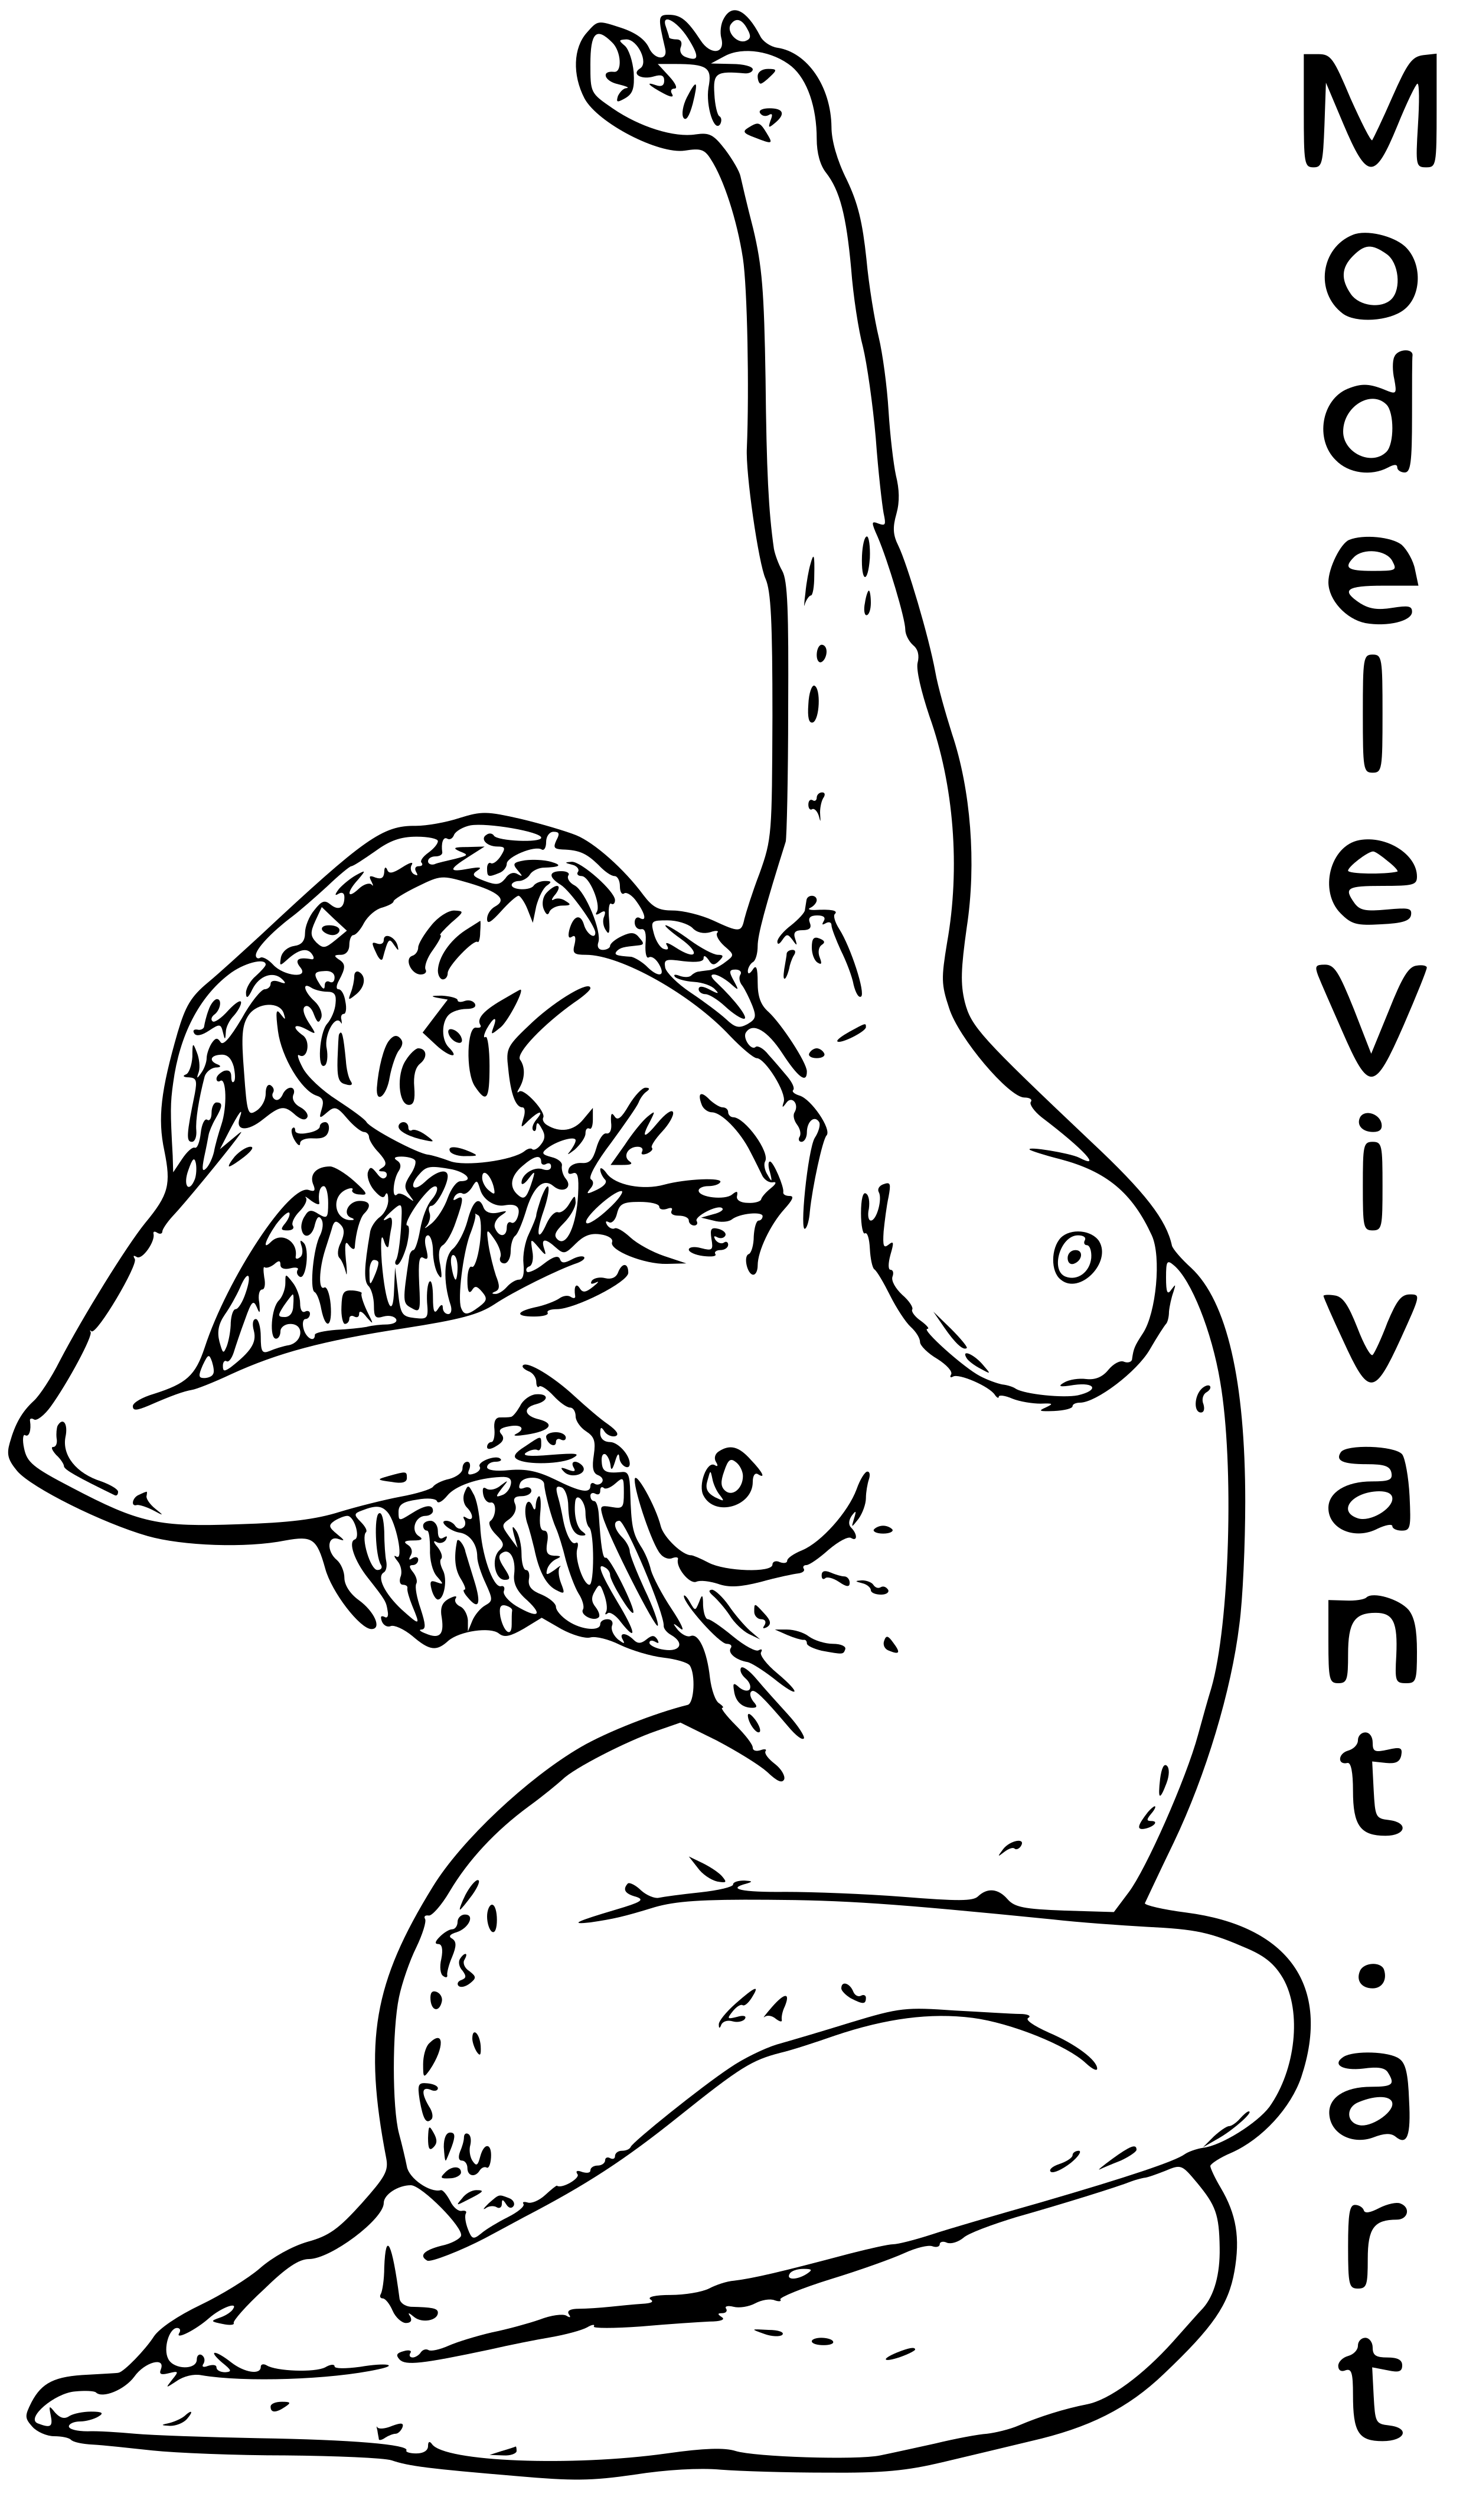 <?xml version="1.0" standalone="no"?>
<!DOCTYPE svg PUBLIC "-//W3C//DTD SVG 20010904//EN"
 "http://www.w3.org/TR/2001/REC-SVG-20010904/DTD/svg10.dtd">
<svg version="1.0" xmlns="http://www.w3.org/2000/svg"
 width="300pt" height="508pt" viewBox="0 0 300 508"
 preserveAspectRatio="xMidYMid meet">
<g transform="translate(0,508) scale(0.1,-0.1)"
fill="#000000" stroke="none">
<path d="M1471 5042 c-6 -10 -8 -28 -5 -39 9 -33 -22 -36 -42 -5 -27 41 -40
52 -65 52 -22 0 -22 -5 -7 -69 6 -25 -22 -23 -33 2 -8 17 -27 31 -58 41 -46
15 -46 15 -68 -10 -28 -31 -30 -86 -5 -134 27 -50 151 -114 204 -106 32 5 40
3 53 -18 26 -40 53 -123 65 -201 9 -59 13 -267 8 -385 -3 -50 24 -236 38 -266
11 -25 14 -87 14 -279 -1 -240 -1 -249 -26 -319 -15 -39 -28 -81 -31 -93 -6
-28 -10 -28 -64 -3 -24 11 -61 20 -81 20 -29 0 -41 6 -60 31 -39 53 -100 107
-137 122 -20 8 -70 23 -112 33 -70 16 -80 16 -125 2 -27 -9 -67 -16 -89 -16
-67 1 -104 -25 -315 -222 -36 -33 -84 -77 -107 -96 -35 -29 -46 -48 -62 -102
-34 -118 -41 -174 -27 -240 14 -69 9 -89 -39 -147 -38 -47 -126 -189 -174
-281 -17 -34 -41 -70 -52 -80 -24 -22 -38 -46 -49 -85 -7 -24 -4 -35 15 -58
29 -34 174 -106 265 -132 70 -20 201 -25 280 -9 55 10 64 4 81 -57 13 -48 71
-123 94 -123 22 0 6 36 -26 59 -18 13 -29 31 -29 45 0 13 -7 29 -15 36 -22 18
-20 51 3 43 14 -5 13 -3 -3 10 -17 14 -18 18 -5 27 8 5 20 10 26 10 14 0 27
-44 15 -48 -14 -5 0 -44 26 -77 37 -47 38 -49 41 -69 2 -10 -1 -15 -7 -11 -7
3 -8 0 -5 -9 3 -8 11 -13 18 -10 7 3 27 -6 44 -20 35 -30 49 -32 73 -10 23 20
86 29 103 15 11 -9 23 -6 51 10 l36 22 40 -23 c22 -12 49 -20 59 -17 11 3 38
-4 60 -15 23 -11 62 -23 88 -26 26 -3 50 -10 54 -16 12 -18 9 -76 -4 -80 -65
-16 -165 -55 -218 -86 -108 -63 -243 -190 -300 -283 -121 -196 -141 -313 -95
-552 5 -26 -2 -38 -50 -92 -47 -52 -66 -66 -110 -78 -31 -9 -71 -31 -97 -54
-23 -20 -78 -54 -120 -74 -48 -23 -84 -48 -95 -64 -18 -28 -61 -72 -72 -74 -3
-1 -31 -2 -62 -4 -68 -3 -94 -16 -115 -56 -14 -28 -14 -32 2 -50 9 -10 29 -19
44 -19 15 0 30 -3 34 -7 4 -5 24 -9 44 -10 21 -1 75 -7 122 -12 47 -5 169 -10
271 -10 102 -1 199 -5 215 -10 35 -12 76 -17 254 -32 114 -10 151 -10 240 3
64 10 132 14 175 10 39 -3 135 -6 215 -6 116 -1 163 4 235 21 50 12 131 31
180 43 118 27 197 66 271 137 100 95 131 140 143 208 12 68 4 116 -28 170 -12
20 -21 40 -21 44 0 4 19 17 43 27 63 28 121 92 142 154 61 184 -25 307 -234
334 -47 6 -85 15 -84 19 2 4 28 60 59 124 65 136 117 309 133 442 7 51 12 164
12 250 0 245 -37 407 -110 475 -20 18 -37 38 -39 45 -11 52 -54 108 -164 211
-226 214 -244 234 -257 284 -9 37 -8 67 4 152 20 130 8 280 -30 393 -13 41
-29 97 -34 126 -13 71 -57 219 -75 256 -11 22 -12 37 -4 65 7 25 6 50 -1 78
-5 23 -12 82 -15 131 -3 50 -12 117 -20 150 -8 33 -20 104 -25 159 -8 75 -17
113 -40 161 -20 40 -31 80 -31 107 -1 82 -49 152 -110 161 -14 2 -30 13 -35
24 -28 54 -57 67 -74 35z m-73 -39 c24 -38 23 -49 -4 -39 -9 3 -14 12 -10 21
3 9 0 15 -9 15 -8 0 -15 2 -15 4 0 2 -3 11 -6 20 -12 31 21 15 44 -21z m121
18 c8 -14 7 -20 -3 -24 -17 -7 -40 18 -31 33 10 15 23 12 34 -9z m-275 -27
c19 -18 21 -62 4 -60 -27 3 -20 -19 8 -25 16 -4 24 -7 18 -8 -7 0 -14 -8 -18
-16 -4 -13 -2 -14 14 -5 16 9 20 20 18 53 -2 23 -10 47 -18 54 -13 11 -13 12
3 13 23 0 46 -48 28 -59 -19 -12 4 -24 29 -16 14 4 20 2 20 -9 0 -10 -6 -13
-17 -9 -23 8 -14 -1 16 -17 15 -8 21 -8 17 -1 -4 6 -2 11 5 11 7 0 2 11 -11
25 l-23 25 34 0 c67 0 77 -7 69 -48 -6 -37 12 -93 24 -74 3 6 3 13 -2 16 -4 2
-9 23 -10 45 -3 43 4 47 61 42 9 -1 17 3 17 8 0 6 -19 11 -42 11 l-43 1 28 15
c37 20 98 10 136 -21 32 -27 51 -83 51 -147 0 -29 7 -54 19 -69 28 -36 41 -86
51 -195 4 -54 15 -126 24 -159 8 -33 20 -116 26 -185 5 -69 13 -137 16 -153 5
-23 4 -26 -10 -21 -15 6 -16 4 -2 -27 21 -49 56 -166 56 -188 0 -10 7 -24 16
-32 10 -8 13 -21 9 -36 -3 -14 7 -57 24 -108 50 -140 63 -309 36 -460 -12 -73
-12 -85 4 -133 19 -61 122 -182 153 -182 11 0 17 -4 13 -9 -3 -5 7 -19 22 -31
87 -66 124 -107 76 -82 -18 9 -108 24 -100 16 2 -2 29 -11 61 -19 95 -25 147
-68 187 -155 20 -43 9 -158 -18 -199 -17 -26 -19 -31 -22 -52 0 -6 -8 -9 -16
-6 -8 4 -22 -4 -32 -16 -12 -15 -27 -21 -45 -19 -15 2 -35 -1 -45 -7 -14 -8
-10 -10 20 -5 44 6 51 -11 8 -21 -30 -6 -107 2 -126 13 -5 4 -18 8 -28 9 -10
2 -30 9 -45 17 -33 17 -121 96 -107 96 5 0 -1 7 -13 16 -12 8 -20 19 -18 23 3
4 -6 18 -20 30 -14 13 -23 29 -20 37 3 8 1 14 -4 14 -5 0 -5 13 0 31 7 24 7
29 -4 20 -10 -8 -12 -3 -10 27 2 20 6 52 10 70 5 27 4 31 -10 26 -9 -3 -13
-10 -10 -16 8 -13 -4 -58 -16 -58 -5 0 -7 11 -4 24 2 14 0 28 -6 31 -6 4 -10
-12 -10 -40 0 -25 4 -44 8 -41 5 3 9 -11 10 -31 1 -20 5 -39 9 -42 5 -3 19
-27 32 -53 13 -26 32 -55 42 -64 11 -10 19 -23 19 -31 0 -7 16 -23 35 -34 19
-12 32 -26 28 -32 -3 -5 -1 -7 4 -4 12 7 74 -20 85 -37 4 -6 8 -8 8 -4 0 4 12
3 28 -4 15 -6 41 -10 57 -10 26 1 27 0 10 -8 -16 -7 -12 -8 17 -7 21 1 38 5
38 10 0 4 7 7 15 7 33 0 116 63 142 108 15 26 30 49 33 52 3 3 6 14 6 25 1 11
5 29 9 40 5 16 5 17 -4 5 -8 -12 -11 -7 -11 24 0 34 2 37 16 25 35 -29 77
-134 94 -236 29 -168 19 -495 -18 -623 -6 -19 -18 -62 -27 -95 -24 -89 -106
-274 -141 -320 l-30 -40 -100 3 c-83 3 -102 7 -116 23 -19 22 -41 24 -60 6
-10 -10 -41 -10 -153 -1 -77 6 -184 10 -238 10 -90 -1 -122 6 -79 17 13 4 11
5 -5 6 -13 0 -23 -3 -23 -8 0 -5 -30 -12 -67 -16 -38 -4 -75 -9 -84 -11 -8 -2
-25 5 -36 15 -11 11 -24 17 -27 14 -11 -12 -6 -21 17 -27 18 -6 10 -11 -41
-26 -81 -24 -96 -31 -52 -26 47 7 66 11 131 31 42 12 94 16 229 15 157 -1 250
-7 580 -40 52 -6 138 -12 190 -15 103 -5 129 -11 205 -44 37 -16 56 -32 73
-61 38 -67 26 -185 -28 -261 -25 -33 -98 -79 -135 -83 -13 -2 -30 -8 -37 -13
-19 -14 -114 -46 -293 -98 -88 -25 -188 -54 -221 -65 -34 -11 -69 -20 -79 -20
-9 0 -49 -9 -88 -19 -143 -38 -195 -50 -235 -55 -15 -1 -38 -9 -51 -16 -14 -7
-49 -13 -78 -13 -31 0 -48 -4 -41 -9 8 -5 2 -8 -17 -9 -16 -1 -46 -4 -65 -6
-19 -2 -48 -4 -63 -4 -18 0 -25 -4 -21 -11 5 -7 3 -8 -5 -3 -7 4 -31 1 -54 -8
-23 -8 -67 -20 -97 -26 -30 -7 -70 -19 -88 -27 -18 -8 -36 -12 -41 -9 -5 3
-12 1 -16 -5 -3 -5 -11 -10 -16 -10 -6 0 -8 4 -5 9 4 5 -3 7 -13 4 -15 -4 -17
-8 -9 -17 12 -13 46 -9 183 20 39 9 94 20 124 25 29 5 63 14 74 20 10 6 17 7
14 2 -3 -4 41 -4 96 0 56 5 119 9 139 10 23 0 33 4 25 9 -9 6 -9 8 1 8 7 0 11
4 8 9 -4 5 3 7 15 4 11 -3 31 0 44 7 13 7 31 10 40 6 9 -3 14 -2 11 2 -2 4 44
23 102 41 59 18 126 42 150 53 24 11 49 17 57 14 8 -3 15 -1 15 4 0 5 7 7 15
3 9 -3 23 2 33 10 9 9 58 27 107 42 92 26 208 62 235 73 8 3 20 6 25 7 6 0 25
7 43 14 33 14 34 13 65 -24 38 -46 45 -64 46 -132 1 -54 -11 -97 -34 -123 -8
-8 -35 -39 -61 -68 -61 -68 -129 -118 -174 -127 -46 -9 -97 -25 -139 -43 -18
-8 -48 -15 -65 -17 -17 -1 -65 -10 -106 -20 -41 -9 -91 -20 -111 -24 -47 -10
-256 -3 -294 9 -22 7 -63 6 -140 -5 -193 -27 -452 -17 -477 19 -5 7 -8 5 -8
-4 0 -9 -9 -15 -24 -15 -13 0 -22 3 -20 6 7 12 -111 22 -301 25 -104 2 -217 6
-250 9 -33 3 -77 6 -97 5 -21 0 -38 4 -38 10 0 5 10 10 23 10 12 0 29 5 37 10
12 7 8 10 -15 10 -16 0 -36 -4 -44 -9 -10 -7 -19 -4 -29 7 -12 15 -13 15 -9
-5 5 -24 0 -27 -26 -17 -26 10 34 62 76 65 20 2 39 1 42 -2 13 -13 58 5 78 32
21 30 64 41 54 15 -4 -10 0 -12 16 -8 20 5 21 4 7 -13 -14 -18 -14 -18 9 -3
14 10 35 15 50 12 87 -15 265 -9 360 12 43 9 16 14 -37 5 -30 -4 -52 -4 -52 1
0 5 -9 4 -19 -2 -21 -11 -100 -8 -119 4 -7 4 -12 2 -12 -3 0 -17 -33 -12 -60
9 -33 26 -49 26 -19 0 20 -16 21 -19 7 -20 -10 0 -18 4 -18 10 0 5 -7 6 -17 3
-10 -4 -14 -2 -9 5 3 6 2 13 -4 17 -5 3 -10 -1 -10 -9 0 -22 -47 -21 -58 1
-11 21 2 63 18 63 6 0 8 -5 4 -11 -8 -14 34 7 61 31 24 21 59 34 49 19 -3 -6
-15 -14 -27 -18 -20 -7 -19 -8 6 -13 14 -3 24 -2 22 2 -2 4 25 35 61 68 46 45
72 62 92 62 44 0 152 81 152 114 0 17 29 36 55 36 22 0 108 -87 102 -103 -2
-6 -20 -16 -40 -20 -35 -9 -46 -20 -29 -30 6 -5 71 21 117 45 11 6 47 25 80
43 127 66 204 116 315 205 125 100 148 114 206 129 22 5 71 21 111 35 104 35
194 47 280 36 77 -10 192 -56 230 -92 13 -12 23 -17 23 -11 0 17 -44 50 -98
73 -31 14 -49 26 -42 30 7 4 -1 8 -17 8 -15 0 -75 4 -133 7 -99 7 -111 6 -210
-24 -58 -18 -126 -38 -151 -45 -26 -8 -69 -29 -95 -47 -59 -39 -198 -151 -202
-161 -2 -5 -10 -8 -18 -8 -8 0 -14 -5 -14 -11 0 -5 -4 -7 -10 -4 -5 3 -10 1
-10 -4 0 -6 -7 -11 -15 -11 -8 0 -15 -4 -15 -10 0 -5 -7 -6 -17 -3 -10 4 -14
2 -9 -5 5 -8 -32 -30 -42 -23 -1 1 -12 -8 -24 -19 -12 -11 -28 -18 -36 -15 -7
2 -11 1 -8 -3 3 -5 -12 -17 -32 -27 -20 -10 -45 -25 -54 -33 -16 -13 -19 -12
-27 9 -5 13 -7 27 -4 32 2 4 -1 6 -8 5 -7 -2 -18 7 -24 20 -7 13 -15 23 -19
22 -22 -6 -65 24 -69 48 -3 15 -10 45 -16 67 -14 53 -14 210 0 277 6 29 22 75
35 101 13 27 21 53 18 58 -3 5 0 8 7 7 6 -2 26 20 43 49 38 64 93 123 161 173
29 21 59 46 69 55 22 22 129 77 190 98 l49 17 73 -36 c40 -21 86 -49 103 -64
21 -20 31 -24 35 -15 2 7 -6 21 -19 31 -13 10 -22 21 -19 26 3 4 -2 5 -10 2
-9 -3 -16 -1 -16 5 0 7 -16 27 -35 46 -19 19 -31 35 -27 35 4 0 1 4 -6 9 -8 4
-16 28 -19 52 -6 55 -23 91 -39 85 -7 -3 -18 3 -26 12 -12 15 -11 16 5 3 10
-8 2 10 -18 40 -20 30 -38 65 -42 79 -3 14 -12 36 -21 49 -16 26 -19 41 -21
109 -1 35 -4 43 -18 41 -32 -3 -39 1 -40 21 -1 11 2 18 8 15 5 -4 9 -14 10
-23 1 -11 4 -8 9 8 5 17 8 19 9 8 1 -16 21 -27 21 -12 0 18 -24 44 -40 44 -12
0 -20 7 -20 18 0 13 2 14 9 3 5 -7 15 -11 22 -9 8 3 3 11 -15 24 -15 10 -45
36 -68 57 -43 40 -96 72 -105 63 -3 -3 2 -8 11 -12 9 -3 16 -13 16 -22 0 -8 3
-13 6 -9 3 3 16 -5 29 -19 12 -13 27 -24 34 -24 6 0 11 -8 11 -18 0 -9 10 -23
21 -30 17 -11 20 -20 16 -48 -4 -25 -2 -37 8 -41 8 -3 12 -9 9 -14 -3 -5 -10
-7 -15 -4 -5 4 -9 1 -9 -4 0 -16 -20 -13 -72 13 -35 17 -59 22 -93 19 -28 -3
-45 0 -45 6 0 6 8 11 17 11 9 0 14 3 10 6 -8 9 -48 -6 -42 -16 3 -4 -2 -11
-11 -14 -12 -4 -15 -2 -10 9 3 8 1 15 -4 15 -6 0 -10 -6 -10 -14 0 -8 -12 -17
-27 -21 -15 -3 -30 -11 -33 -16 -4 -5 -33 -14 -66 -20 -32 -6 -88 -20 -124
-31 -48 -15 -102 -22 -205 -25 -164 -6 -201 2 -340 75 -79 41 -90 51 -96 79
-4 18 -2 30 2 27 8 -5 13 10 10 29 -1 5 3 6 8 3 5 -4 21 8 34 26 34 47 87 145
81 152 -2 3 -1 4 2 1 11 -7 95 135 88 147 -4 7 -3 8 4 4 11 -7 38 32 34 47 -1
5 2 6 8 2 5 -3 10 -2 10 3 0 4 9 18 21 31 23 24 105 124 129 156 15 20 15 20
-9 0 l-24 -20 18 35 c20 39 31 54 22 28 -9 -26 16 -28 48 -2 35 28 43 29 66 8
11 -9 19 -11 23 -5 4 5 -2 15 -13 21 -12 6 -18 16 -15 25 4 8 1 15 -5 15 -7 0
-14 -7 -17 -15 -4 -8 -10 -12 -15 -9 -5 3 -7 9 -4 14 3 5 1 11 -5 15 -6 3 -10
-4 -10 -17 0 -13 -8 -28 -19 -35 -17 -11 -19 -6 -25 79 -6 74 -4 95 9 115 18
27 65 29 72 3 4 -13 3 -13 -7 0 -9 12 -10 4 -5 -35 7 -53 48 -121 78 -131 13
-4 16 -11 11 -27 -6 -20 -5 -21 11 -7 15 13 20 12 41 -13 13 -15 28 -27 34
-27 5 0 10 -5 10 -10 0 -6 9 -21 20 -32 15 -17 17 -24 8 -30 -10 -6 -10 -8 0
-8 7 0 10 -5 7 -11 -5 -6 -11 -4 -19 7 -11 14 -14 14 -18 3 -3 -8 2 -25 12
-37 13 -15 20 -18 23 -10 3 7 6 3 6 -9 1 -12 -7 -28 -16 -35 -10 -7 -20 -22
-21 -33 -12 -70 -13 -98 -3 -108 6 -6 11 -24 11 -40 0 -23 3 -27 19 -22 11 3
22 1 26 -5 3 -6 -4 -10 -17 -11 -13 0 -32 -2 -43 -5 -11 -2 -39 -5 -62 -6 -24
-2 -43 -6 -43 -10 0 -17 -18 -7 -23 12 -3 11 -1 20 4 20 5 0 9 5 9 11 0 5 -5
7 -10 4 -6 -3 -10 4 -10 17 0 13 -7 32 -15 42 -15 19 -15 19 -15 -1 0 -12 -6
-28 -13 -35 -16 -15 -20 -78 -6 -78 5 0 9 7 9 15 0 8 9 15 20 15 29 0 26 -36
-2 -43 -13 -2 -31 -8 -40 -12 -15 -6 -18 -2 -18 29 0 20 -5 36 -10 36 -6 0 -8
-10 -4 -24 6 -24 -6 -42 -47 -74 -13 -9 -16 -9 -16 3 0 8 4 12 8 9 4 -2 10 6
14 18 4 13 14 43 23 67 13 37 17 41 24 25 6 -15 7 -13 5 9 -3 15 0 27 6 27 5
0 7 11 4 25 -2 14 -2 23 1 20 3 -2 11 0 19 6 10 9 13 8 13 -1 0 -7 8 -10 20
-7 11 3 18 1 15 -3 -3 -5 -1 -11 4 -14 13 -8 21 57 8 69 -7 7 -8 5 -4 -7 3
-10 2 -20 -4 -23 -5 -4 -9 -3 -8 2 5 31 -29 51 -50 30 -19 -19 -12 3 10 35 12
16 24 27 27 24 2 -3 -1 -12 -8 -21 -10 -12 -10 -15 4 -15 10 0 15 4 11 10 -3
5 3 18 14 29 11 11 16 23 13 27 -4 5 1 2 11 -6 10 -7 17 -9 16 -4 -3 18 1 34
9 34 5 0 9 -15 9 -34 0 -31 -2 -33 -19 -23 -15 10 -21 9 -28 -3 -6 -8 -9 -21
-7 -28 4 -21 22 -15 27 10 4 15 8 19 13 11 5 -7 3 -21 -2 -32 -14 -25 -22
-109 -12 -116 5 -2 11 -18 14 -35 9 -44 23 -37 19 10 -2 22 -8 37 -13 34 -12
-7 -11 36 2 77 6 19 13 40 15 48 4 11 8 11 16 3 8 -8 9 -18 1 -36 -7 -13 -8
-27 -3 -32 5 -5 10 -18 13 -29 2 -11 3 0 0 25 -3 33 -1 41 6 30 6 -8 11 -10
12 -5 2 31 11 61 19 69 16 16 12 26 -9 26 -22 0 -36 -26 -18 -34 7 -2 8 -5 2
-5 -36 -2 -44 50 -9 63 8 3 13 2 10 -2 -2 -4 5 -9 16 -9 17 -2 15 3 -13 28
-18 16 -40 29 -48 29 -27 0 -42 -15 -35 -35 6 -14 4 -17 -8 -13 -38 15 -166
-179 -212 -320 -19 -57 -37 -73 -103 -94 -24 -7 -43 -18 -43 -25 0 -10 8 -9
32 1 48 21 71 29 88 32 8 1 44 15 80 32 94 43 186 68 350 93 116 18 153 28
185 49 39 26 130 71 169 84 10 4 16 9 13 12 -3 3 -14 1 -25 -5 -15 -8 -21 -8
-24 1 -3 8 -14 5 -33 -10 -15 -12 -31 -19 -34 -16 -3 4 -1 9 5 11 6 2 9 16 6
31 -4 26 -4 27 13 7 14 -17 16 -17 11 -2 -7 21 2 22 24 2 16 -14 19 -13 40 8
16 16 30 22 50 19 16 -2 27 -9 24 -16 -6 -16 65 -45 111 -44 l40 1 -45 15
c-24 8 -55 25 -69 38 -14 13 -28 21 -32 18 -4 -2 -11 1 -15 7 -4 7 -3 9 3 6 6
-4 14 4 17 17 5 20 12 24 46 24 22 0 40 -4 40 -10 0 -5 7 -7 16 -4 8 3 12 2 9
-4 -3 -6 3 -10 14 -10 12 0 21 -4 21 -10 0 -5 5 -10 11 -10 5 0 8 4 5 9 -6 9
44 35 52 26 4 -3 -5 -9 -18 -12 l-25 -7 25 -6 c14 -4 30 -3 37 2 16 13 63 17
63 7 0 -5 -4 -9 -8 -9 -5 0 -9 -15 -10 -32 0 -18 -5 -34 -10 -36 -12 -4 -3
-42 9 -42 5 0 9 8 9 19 0 29 26 83 54 114 17 19 21 27 11 27 -8 0 -14 3 -13 8
2 10 -20 62 -27 62 -4 0 -4 -10 0 -22 5 -20 4 -21 -5 -5 -6 9 -8 22 -5 27 11
18 -41 90 -65 90 -5 0 -10 5 -10 10 0 6 -5 10 -11 10 -6 0 -17 7 -26 15 -18
19 -26 15 -17 -9 3 -9 13 -16 21 -16 19 0 57 -38 78 -80 10 -19 21 -42 25 -50
5 -8 14 -14 22 -12 7 1 5 -4 -5 -12 -10 -8 -19 -18 -20 -23 -1 -4 -13 -8 -27
-7 -15 0 -24 6 -22 14 2 10 0 11 -10 3 -14 -12 -68 -6 -68 8 0 5 9 9 19 9 11
0 22 3 25 8 6 10 -70 7 -114 -5 -43 -12 -100 -1 -117 23 -7 10 -13 13 -13 8 0
-6 4 -14 9 -20 6 -5 1 -13 -15 -21 -21 -10 -24 -10 -14 2 7 8 7 15 1 19 -6 4
12 36 41 74 27 37 53 74 56 82 3 8 10 18 16 22 7 5 7 8 -2 8 -7 0 -22 -16 -34
-36 -15 -26 -23 -32 -29 -22 -6 9 -8 5 -7 -12 2 -15 -2 -24 -9 -23 -7 2 -16
-12 -21 -30 -7 -24 -14 -31 -29 -30 -12 1 -24 -4 -27 -12 -3 -9 0 -12 8 -9 10
4 13 -6 11 -43 -3 -61 -23 -107 -41 -92 -9 8 -7 15 12 34 13 13 24 32 24 42
-1 16 -2 15 -13 -3 -7 -12 -17 -19 -23 -17 -6 2 -16 -8 -23 -23 -18 -41 -23
-22 -6 26 16 47 12 70 -5 26 -5 -15 -10 -31 -10 -35 0 -4 -7 -21 -15 -38 -8
-16 -13 -44 -11 -61 2 -21 -1 -32 -9 -32 -7 0 -18 -7 -25 -15 -7 -8 -18 -15
-24 -14 -7 0 -7 2 1 5 9 4 9 12 1 32 -5 15 -12 43 -15 62 -5 35 -4 35 12 12 9
-13 15 -29 12 -36 -3 -7 1 -13 8 -13 7 0 13 11 13 25 0 13 4 27 9 31 5 3 14
25 21 47 15 52 36 72 57 54 19 -16 40 -3 25 15 -6 7 -9 19 -8 26 2 7 -8 15
-21 18 -19 5 -21 8 -10 17 20 16 59 27 59 17 0 -5 -6 -15 -12 -23 -7 -8 -3 -6
10 4 12 11 22 25 22 33 0 8 3 12 8 10 4 -3 7 6 7 18 l0 24 -20 -24 c-19 -23
-47 -27 -73 -11 -7 4 -10 11 -8 15 7 11 -40 62 -49 53 -5 -4 -4 0 1 8 11 19
12 42 1 57 -9 13 48 72 110 116 18 12 33 25 33 29 0 17 -67 -22 -117 -68 -53
-50 -55 -53 -50 -95 5 -52 15 -79 29 -79 5 0 6 -10 2 -22 -6 -21 -6 -21 10 -5
22 21 33 22 16 2 -7 -9 -10 -18 -6 -22 3 -3 6 0 6 8 1 10 4 9 11 -4 8 -13 7
-22 -2 -33 -6 -8 -14 -12 -17 -9 -3 3 -10 1 -16 -4 -24 -19 -122 -32 -152 -20
-16 6 -36 12 -44 13 -21 2 -117 53 -125 66 -3 6 -31 26 -60 45 -30 19 -61 48
-70 66 -9 17 -12 28 -7 25 17 -10 24 28 8 40 -24 17 -19 26 6 13 22 -12 22
-12 5 14 -10 16 -13 28 -7 32 6 4 14 -4 18 -16 7 -18 10 -19 15 -7 3 9 -3 24
-14 34 -21 19 -26 40 -6 27 6 -4 21 -8 32 -8 15 0 19 -6 17 -24 -1 -14 -9 -32
-17 -41 -16 -18 -21 -95 -5 -85 5 3 7 19 4 35 -6 27 18 71 29 52 2 -4 2 -1 1
6 -2 6 0 12 5 12 4 0 6 11 3 25 -2 14 -8 25 -14 25 -5 0 -5 7 1 18 14 26 14
34 -1 43 -10 7 -9 9 5 9 10 0 17 8 17 20 0 11 4 20 8 20 5 0 15 11 22 25 8 14
24 28 37 31 13 4 23 9 23 13 0 3 22 17 49 30 47 23 49 23 104 7 61 -18 79 -34
53 -48 -9 -5 -16 -16 -16 -25 0 -12 8 -7 28 15 16 18 32 32 36 32 3 0 12 -12
18 -27 l11 -28 7 34 c5 18 14 37 22 42 10 7 9 9 -4 9 -9 0 -19 -4 -23 -9 -6
-11 -45 -10 -45 1 0 4 7 8 15 8 7 0 18 6 22 13 4 7 16 13 26 14 36 1 41 5 17
12 -14 4 -37 5 -53 3 -24 -4 -26 -7 -15 -20 11 -13 11 -14 0 -8 -8 5 -18 2
-25 -9 -11 -13 -18 -14 -42 -5 -24 9 -27 13 -15 21 11 7 6 8 -17 4 -42 -8 -42
-2 -1 24 l33 21 -35 -1 c-28 0 -31 -2 -15 -9 18 -7 17 -8 -10 -15 -16 -4 -36
-8 -42 -11 -7 -2 -13 1 -13 6 0 6 7 10 15 10 8 0 14 3 14 8 -3 19 2 33 10 28
5 -3 11 0 14 8 3 7 18 16 33 19 34 6 144 -13 144 -25 0 -11 -89 -7 -96 4 -3 5
-10 6 -15 2 -14 -8 0 -24 22 -24 16 0 17 -3 7 -19 -7 -11 -16 -17 -20 -15 -4
3 -8 -2 -8 -10 0 -18 2 -19 24 -10 9 3 16 12 16 19 0 14 57 38 71 29 5 -3 9 4
9 15 0 12 7 21 15 21 12 0 13 -4 6 -17 -7 -15 -5 -18 12 -19 35 -1 49 -8 73
-31 12 -13 26 -23 33 -23 6 0 11 -9 11 -21 0 -11 4 -18 9 -14 5 3 17 -5 25
-17 18 -25 21 -42 6 -33 -5 3 -10 -1 -10 -9 0 -9 6 -15 13 -14 8 2 11 -8 9
-30 -1 -19 2 -31 7 -27 6 3 15 -4 21 -15 14 -25 -3 -27 -27 -2 -10 9 -24 17
-30 18 -31 2 -36 4 -29 12 8 7 13 8 42 11 13 1 14 4 4 15 -9 12 -17 13 -36 4
-13 -6 -24 -15 -24 -20 0 -4 -7 -8 -15 -8 -8 0 -12 6 -9 15 8 21 -26 104 -48
116 -10 5 -16 14 -13 20 4 5 -3 9 -14 9 -26 0 -27 -12 -1 -28 18 -11 70 -83
70 -97 0 -15 -18 -2 -23 16 -7 24 -22 19 -30 -11 -3 -13 -1 -18 6 -13 6 4 8
-2 5 -15 -5 -19 -2 -22 23 -22 70 0 214 -80 293 -165 24 -25 48 -45 54 -45 17
0 61 -70 55 -89 -4 -12 -3 -13 5 -2 11 16 27 -2 17 -19 -4 -6 -1 -17 5 -25 6
-8 9 -19 5 -25 -3 -5 -1 -10 4 -10 6 0 11 9 11 19 0 23 16 36 25 21 3 -5 -1
-20 -9 -32 -14 -23 -32 -198 -19 -184 4 3 8 19 9 34 5 50 26 147 34 155 11 12
-31 74 -55 81 -10 3 -16 8 -13 11 4 4 -2 16 -12 28 -10 12 -27 32 -38 44 -10
13 -22 19 -26 16 -9 -9 -27 18 -20 29 14 22 44 4 74 -42 32 -49 50 -63 50 -37
0 18 -52 97 -78 121 -16 14 -22 31 -22 60 0 30 -3 37 -10 26 -6 -9 -10 -10
-10 -3 0 6 5 15 10 18 6 3 10 18 10 33 0 22 15 79 57 212 2 8 5 130 5 270 1
199 -1 260 -12 280 -8 14 -15 34 -17 45 -11 77 -15 157 -17 345 -3 181 -7 229
-25 305 -13 50 -24 98 -26 107 -2 10 -16 34 -31 54 -24 31 -32 35 -60 31 -43
-7 -114 15 -169 53 -45 31 -45 31 -45 90 0 64 12 76 44 44z m-354 -1623 c0 -6
-9 -16 -20 -24 -11 -8 -17 -17 -13 -20 3 -4 1 -7 -6 -7 -7 0 -9 -5 -5 -12 4
-7 3 -8 -5 -4 -6 4 -8 13 -4 19 4 7 -5 4 -19 -5 -20 -13 -28 -14 -31 -5 -3 7
-6 5 -6 -5 -1 -12 -6 -15 -18 -11 -12 5 -14 3 -8 -8 4 -8 4 -11 0 -6 -5 4 -17
0 -27 -10 -23 -21 -24 -6 0 20 16 19 16 20 -4 9 -11 -6 -27 -19 -35 -28 -9
-12 -9 -15 -1 -10 7 4 12 2 12 -7 0 -22 -12 -28 -28 -15 -12 10 -18 8 -33 -11
-11 -13 -19 -34 -19 -46 0 -17 -7 -25 -22 -27 -13 -2 -24 -11 -27 -23 -3 -19
-3 -19 16 -2 22 19 39 22 48 7 4 -6 3 -10 -2 -9 -27 5 -35 -1 -23 -16 20 -24
-33 -19 -55 5 -10 11 -22 17 -26 14 -5 -3 -9 0 -9 5 0 13 32 47 73 78 16 12
48 40 72 62 24 23 46 41 49 41 4 0 25 14 48 30 30 22 52 30 85 30 23 0 43 -4
43 -9z m-208 -201 c-21 -17 -25 -18 -39 -5 -12 13 -13 20 -2 44 l13 28 25 -24
26 -24 -23 -19z m725 25 c9 -10 23 -13 37 -9 11 4 18 3 14 -1 -4 -4 2 -16 14
-27 21 -18 21 -19 2 -33 -10 -8 -25 -15 -31 -16 -7 -1 -17 -2 -22 -3 -5 0 -12
-4 -16 -8 -4 -4 -14 -4 -23 -1 -10 4 -14 3 -10 -2 4 -4 21 -9 38 -10 18 -1 37
-8 43 -15 10 -10 7 -10 -10 -1 -15 8 -23 8 -23 1 0 -5 6 -10 14 -10 7 0 25
-11 40 -25 15 -14 32 -25 38 -25 11 0 -18 38 -55 73 -12 11 -14 17 -6 17 7 0
21 -8 32 -17 19 -17 20 -17 8 5 -10 18 -9 22 4 22 9 0 13 -5 10 -10 -4 -6 -2
-16 4 -23 5 -7 14 -25 20 -40 9 -23 7 -28 -10 -38 -17 -9 -25 -7 -43 10 -13
12 -45 36 -72 54 -27 18 -50 41 -52 51 -3 17 1 18 37 13 28 -3 41 -1 41 6 0 7
4 5 10 -3 7 -12 12 -12 22 -2 9 9 9 12 -3 12 -9 0 -35 14 -57 30 -23 17 -45
30 -49 30 -4 0 9 -12 30 -27 42 -30 33 -46 -10 -18 -14 9 -22 12 -18 5 5 -8 3
-11 -6 -8 -7 2 -16 16 -20 31 -7 26 -5 27 28 27 19 0 41 -7 50 -15z m-867 -75
c0 -3 -9 -13 -20 -23 -11 -9 -20 -25 -20 -34 0 -13 4 -12 13 7 14 28 43 38 61
20 8 -8 7 -10 -6 -5 -11 4 -18 2 -18 -4 0 -6 -6 -11 -12 -11 -7 0 -29 -27 -47
-60 -24 -40 -38 -56 -43 -47 -6 9 -10 9 -18 -3 -5 -8 -10 -22 -10 -30 0 -8 -5
-22 -11 -30 -9 -13 -10 -12 -5 2 3 10 1 28 -4 40 -8 21 -9 20 -9 -9 -1 -17 -7
-34 -13 -36 -8 -3 -5 -6 6 -6 15 -1 17 -6 12 -33 -17 -83 -18 -98 -6 -98 6 0
10 10 9 23 -2 20 5 64 17 110 3 9 13 17 22 18 11 0 12 3 5 6 -19 7 -16 19 6
20 13 1 21 -7 26 -24 3 -14 4 -28 0 -31 -3 -3 -5 2 -5 11 0 10 -5 14 -15 11
-8 -4 -15 -10 -15 -16 0 -5 4 -7 8 -4 12 7 14 -53 2 -89 -6 -18 -13 -43 -15
-55 -3 -13 -10 -28 -16 -34 -8 -8 -9 -2 -4 23 4 18 8 39 9 45 1 6 7 21 14 33
15 26 15 33 2 33 -5 0 -10 -9 -10 -21 0 -11 -4 -18 -9 -14 -5 3 -11 -9 -13
-27 -2 -18 -7 -32 -12 -30 -5 2 -16 -8 -26 -23 l-18 -27 -1 34 c-5 89 -5 106
1 148 13 97 53 174 113 220 29 23 75 35 75 20z m140 -26 c0 -8 -4 -12 -10 -9
-5 3 -10 0 -10 -7 0 -9 -3 -9 -10 2 -14 22 -12 26 10 27 12 1 20 -4 20 -13z
m-284 -410 c-12 -30 -25 -13 -13 19 8 23 12 27 15 14 2 -10 1 -25 -2 -33z
m447 39 c4 -3 0 -17 -9 -30 -13 -20 -13 -27 -2 -41 11 -15 11 -15 -3 -5 -9 7
-19 10 -22 6 -11 -10 -8 30 3 47 6 9 5 17 -3 22 -8 5 -5 8 9 8 11 0 24 -3 27
-7z m257 -4 c0 -5 5 -7 10 -4 6 3 10 1 10 -5 0 -7 -7 -9 -16 -6 -18 7 -44 -10
-44 -27 0 -6 7 -2 15 9 13 17 14 16 4 -14 -9 -26 -14 -30 -25 -21 -20 16 -17
39 8 60 24 21 38 24 38 8z m-181 -15 c31 -7 44 -24 17 -24 -8 0 -19 -15 -26
-34 -6 -18 -21 -42 -33 -52 -12 -10 -17 -12 -10 -5 6 7 9 20 6 27 -3 8 -1 14
4 14 10 0 33 43 33 60 0 17 -23 11 -47 -12 -24 -22 -33 -8 -10 17 14 16 22 17
66 9z m84 -34 c4 -17 3 -19 -9 -9 -8 6 -14 18 -14 26 0 20 16 8 23 -17z m-126
-28 c-9 -10 -19 -37 -23 -60 -4 -23 -10 -42 -14 -42 -3 0 -7 -6 -8 -12 -14
-94 -14 -96 5 -106 17 -10 18 -6 15 50 -2 44 0 58 9 52 9 -5 10 0 5 20 -4 15
-2 26 4 26 5 0 10 -15 10 -32 0 -18 5 -40 11 -48 7 -11 8 -6 4 19 -5 22 -3 36
5 41 7 4 19 25 26 46 17 48 17 57 2 48 -7 -4 -8 -3 -4 5 4 6 11 9 16 6 5 -3
13 3 19 12 10 17 11 16 17 -4 6 -21 30 -36 50 -32 23 4 32 -3 27 -21 -3 -11
-9 -17 -14 -14 -5 3 -9 -2 -9 -10 0 -20 -16 -21 -24 -1 -3 8 3 19 12 25 15 10
14 11 -6 6 -15 -3 -25 1 -29 10 -9 25 -22 15 -33 -27 -6 -22 -19 -47 -29 -56
-19 -15 -21 -67 -5 -115 3 -10 1 -18 -5 -18 -6 0 -11 6 -11 13 0 8 -4 7 -10
-3 -7 -11 -10 -5 -10 24 0 22 -3 36 -7 32 -4 -4 -6 -23 -5 -42 3 -33 1 -35
-25 -32 -26 3 -29 7 -34 53 l-6 50 -2 -45 c-2 -66 -18 -30 -25 55 -3 44 -1 61
4 45 4 -14 9 -18 10 -10 1 8 3 25 6 38 2 14 0 21 -6 17 -17 -10 -11 -1 9 17
19 16 19 15 16 -38 -2 -29 -6 -58 -10 -64 -3 -5 -2 -10 2 -10 5 0 14 18 20 40
5 22 6 40 1 40 -9 0 17 45 42 70 20 21 26 4 7 -18z m360 -18 c-21 -20 -42 -33
-45 -29 -9 8 54 65 71 65 6 0 -5 -17 -26 -36z m-262 -73 c-4 -28 -11 -48 -16
-45 -5 3 -9 -10 -9 -28 0 -21 3 -28 9 -20 6 10 10 10 21 -3 11 -13 10 -18 -6
-30 -24 -18 -31 -18 -37 -2 -7 20 4 109 18 148 8 20 13 39 11 42 -2 2 1 1 7
-3 5 -5 6 -30 2 -59z m-45 -46 c0 -14 -2 -25 -4 -25 -2 0 -6 11 -8 25 -3 14
-1 25 3 25 5 0 9 -11 9 -25z m-161 8 c0 -5 -4 -17 -9 -28 -8 -18 -9 -17 -9 8
-1 15 4 27 9 27 6 0 10 -3 9 -7z m-270 -61 c-6 -18 -15 -32 -20 -32 -5 0 -9
-12 -10 -27 0 -16 -4 -37 -8 -48 -7 -17 -8 -16 -15 9 -5 20 -2 36 11 55 10 14
24 39 31 55 16 38 25 28 11 -12z m97 -25 c0 -14 -7 -23 -17 -23 -15 0 -15 3
-2 23 9 13 17 23 18 23 2 0 2 -10 1 -23z m-163 -139 c-2 -5 -11 -8 -18 -8 -12
0 -12 5 -3 26 11 23 13 24 19 7 3 -10 5 -21 2 -25z m605 -225 c-2 -9 -10 -19
-18 -21 -13 -5 -13 -3 0 14 14 17 14 18 -2 6 -9 -8 -22 -11 -29 -7 -7 5 -9 1
-7 -11 2 -11 9 -18 15 -17 13 3 12 -29 -1 -38 -4 -4 1 -16 12 -27 17 -17 18
-22 6 -33 -16 -17 -8 -59 12 -59 12 0 12 4 -1 24 -12 18 -13 26 -4 31 15 10
28 -12 24 -44 -2 -18 5 -34 27 -53 33 -31 21 -37 -23 -11 -16 10 -27 23 -25
30 3 7 0 12 -6 10 -16 -3 -40 67 -42 123 -2 25 -7 54 -14 65 -10 19 -11 19
-18 2 -4 -10 -2 -23 5 -30 14 -14 14 -30 -1 -21 -6 4 -8 3 -4 -4 3 -6 2 -13
-3 -16 -5 -4 -12 -2 -16 4 -3 5 -11 10 -18 10 -17 0 7 -21 27 -24 21 -3 36
-24 36 -49 0 -11 8 -35 17 -54 15 -33 15 -36 -1 -45 -9 -5 -21 -19 -26 -31
l-9 -22 0 23 c-1 12 -8 25 -16 28 -8 4 -12 11 -9 16 4 6 -1 6 -13 0 -15 -8
-19 -19 -15 -40 5 -34 -5 -43 -33 -31 -11 4 -15 8 -8 8 9 1 8 11 -2 42 -8 23
-12 45 -9 51 3 5 0 15 -6 23 -9 11 -9 15 -1 15 6 0 11 5 11 11 0 5 -5 7 -12 3
-7 -5 -8 -3 -3 6 4 7 2 16 -6 21 -10 6 -7 9 11 9 18 0 21 3 11 9 -17 11 -7 41
14 41 8 0 15 5 15 10 0 15 -17 12 -45 -6 -24 -15 -25 -15 -25 4 0 15 9 21 38
25 21 4 38 2 40 -3 2 -6 11 -1 21 11 16 20 62 36 109 38 17 1 23 -4 20 -16z
m68 2 c1 -18 15 -70 24 -90 5 -11 14 -40 20 -65 7 -25 18 -55 26 -68 8 -12 12
-27 9 -32 -7 -11 22 -26 32 -16 3 3 0 12 -6 20 -9 11 -10 20 -2 33 9 16 11 16
19 -7 5 -14 7 -29 4 -35 -3 -5 -2 -7 3 -3 4 4 17 -4 27 -18 34 -43 30 -20 -7
41 -35 59 -43 81 -25 70 6 -3 10 -10 10 -15 0 -13 42 -82 47 -77 6 6 -49 117
-56 112 -6 -3 -10 26 -14 88 -1 15 -5 27 -9 27 -5 0 -8 5 -8 11 0 5 5 7 10 4
6 -3 10 -1 10 6 0 7 3 9 7 6 3 -4 14 0 24 9 16 14 17 13 17 -19 0 -31 -2 -33
-25 -29 -23 4 -24 2 -18 -19 11 -40 109 -233 112 -222 2 5 -10 39 -27 74 -16
35 -30 70 -30 77 0 7 -7 20 -15 28 -17 17 -20 34 -6 34 12 0 92 -189 90 -214
0 -5 6 -13 15 -18 28 -16 19 -35 -14 -30 -16 2 -30 9 -30 14 0 5 5 6 12 2 7
-4 8 -3 4 5 -6 9 -11 9 -22 0 -11 -9 -18 -9 -26 -1 -16 16 -31 15 -22 0 5 -9
2 -8 -10 1 -9 8 -15 20 -12 28 3 7 -1 13 -9 13 -8 0 -15 -4 -15 -10 0 -15 -38
-12 -65 6 -14 9 -25 22 -25 29 0 7 -13 18 -29 25 -21 8 -28 17 -26 31 2 10 0
19 -6 19 -5 0 -9 15 -9 33 0 17 -5 39 -11 47 -8 12 -9 9 -4 -10 l7 -25 -17 23
c-16 22 -16 24 1 36 10 8 15 20 11 30 -5 11 -1 16 13 16 11 0 20 5 20 11 0 6
-7 9 -14 6 -10 -4 -13 -1 -9 9 6 16 47 15 49 -1z m49 -46 c1 -39 11 -59 28
-59 9 0 9 2 1 8 -11 7 -18 32 -15 60 2 22 21 2 21 -22 0 -12 3 -26 8 -30 10
-11 10 -116 0 -116 -12 0 -30 52 -25 72 3 10 2 16 -3 13 -8 -5 -20 17 -26 50
-2 11 -6 31 -10 44 -5 18 -4 23 7 19 7 -2 14 -19 14 -39z m-367 -12 c17 -20
33 -98 18 -90 -6 4 -6 1 2 -9 7 -8 10 -23 6 -32 -3 -9 -1 -16 5 -16 6 0 10 -3
9 -7 -1 -5 4 -21 10 -36 17 -41 16 -41 -22 -7 -34 32 -51 66 -36 75 5 3 7 13
5 23 -2 9 -4 36 -4 60 -1 25 -5 41 -11 37 -10 -6 -7 -86 4 -104 4 -6 1 -11 -7
-11 -14 0 -34 66 -23 77 3 3 -2 12 -11 21 -14 14 -14 17 3 23 28 11 40 10 52
-4z m253 -199 c-1 -5 -1 -17 -1 -29 0 -27 -16 -16 -23 16 -3 19 0 25 10 23 8
-2 14 -6 14 -10z m599 -1348 c-20 -13 -43 -13 -35 0 3 6 16 10 28 10 18 0 19
-2 7 -10z"/>
<path d="M1540 4925 c0 -8 3 -15 6 -15 3 0 12 7 20 15 14 13 13 15 -5 15 -12
0 -21 -6 -21 -15z"/>
<path d="M1396 4882 c-8 -16 -11 -34 -7 -41 5 -8 12 2 19 28 12 48 8 52 -12
13z"/>
<path d="M1545 4850 c4 -6 11 -7 17 -4 8 5 9 1 4 -11 -5 -15 -4 -16 9 -5 22
18 18 30 -11 30 -14 0 -23 -4 -19 -10z"/>
<path d="M1520 4820 c-11 -7 -9 -11 13 -19 38 -15 39 -14 25 9 -14 23 -17 23
-38 10z"/>
<path d="M1752 3951 c-2 -55 12 -59 16 -5 1 24 -2 44 -6 44 -5 0 -9 -18 -10
-39z"/>
<path d="M1647 3933 c-3 -10 -8 -36 -10 -58 -3 -22 -3 -32 -1 -22 3 9 9 17 12
17 4 0 7 18 7 40 1 44 -1 49 -8 23z"/>
<path d="M1758 3855 c-3 -14 -1 -25 3 -25 5 0 9 11 9 25 0 14 -2 25 -4 25 -2
0 -6 -11 -8 -25z"/>
<path d="M1660 3749 c0 -11 5 -17 10 -14 6 3 10 13 10 21 0 8 -4 14 -10 14 -5
0 -10 -9 -10 -21z"/>
<path d="M1643 3649 c-2 -27 1 -39 9 -37 14 5 17 70 3 75 -5 1 -11 -15 -12
-38z"/>
<path d="M1660 3459 c0 -5 -4 -8 -8 -5 -5 3 -9 -1 -9 -9 0 -8 4 -12 8 -9 4 2
10 -4 13 -13 4 -15 4 -14 3 2 -1 11 2 26 6 33 5 7 4 12 -2 12 -6 0 -11 -5 -11
-11z"/>
<path d="M1163 3323 c9 -2 15 -9 12 -14 -4 -5 0 -9 7 -9 16 0 40 -58 31 -73
-4 -6 -1 -7 7 -2 9 6 12 4 8 -7 -4 -8 -2 -21 4 -29 6 -10 8 -3 6 23 -2 20 0
34 4 32 4 -3 8 0 8 7 0 18 -69 79 -88 78 -15 -1 -15 -2 1 -6z"/>
<path d="M1110 3265 c-7 -8 -9 -22 -5 -32 5 -12 9 -14 12 -5 3 6 14 12 26 12
17 0 19 2 7 9 -8 6 -19 7 -25 3 -5 -3 -4 2 4 11 7 9 9 17 3 17 -5 0 -15 -7
-22 -15z"/>
<path d="M1639 3250 c-1 -5 -2 -14 -3 -19 0 -5 -13 -19 -28 -31 -16 -12 -28
-27 -28 -33 0 -7 4 -6 10 3 9 13 11 13 21 0 9 -13 10 -12 5 3 -4 12 0 17 15
17 15 0 19 5 15 15 -4 10 1 15 15 15 13 0 18 -4 13 -12 -4 -7 -3 -8 4 -4 7 4
12 2 12 -4 0 -6 9 -29 19 -51 11 -22 23 -53 26 -70 4 -16 10 -27 15 -24 10 6
-21 101 -44 137 -9 14 -13 28 -9 31 7 7 -7 10 -42 8 -11 0 -14 2 -7 5 6 3 12
10 12 15 0 12 -20 12 -21 -1z"/>
<path d="M876 3199 c-14 -17 -26 -37 -26 -44 0 -7 -5 -15 -12 -17 -17 -6 -2
-38 17 -38 9 0 13 5 10 10 -3 6 3 24 15 40 12 17 19 30 15 30 -3 0 7 11 22 25
27 23 27 24 6 25 -12 0 -33 -13 -47 -31z"/>
<path d="M946 3190 c-32 -21 -55 -55 -56 -82 0 -10 5 -18 10 -18 6 0 10 6 10
13 0 14 54 70 61 63 2 -2 5 7 5 20 1 13 1 24 0 23 0 0 -14 -9 -30 -19z"/>
<path d="M780 3170 c0 -7 -6 -10 -14 -7 -11 4 -11 1 -2 -18 6 -14 12 -19 14
-12 11 41 13 42 23 27 9 -13 10 -13 7 -1 -5 18 -28 27 -28 11z"/>
<path d="M1650 3155 c0 -13 5 -27 12 -31 8 -5 9 -2 4 11 -4 10 -2 21 4 25 8 5
6 9 -4 13 -12 5 -16 0 -16 -18z"/>
<path d="M1599 3143 c0 -5 -3 -19 -5 -32 -2 -14 -2 -22 2 -19 3 3 6 12 8 20 1
7 5 19 9 26 5 7 4 12 -2 12 -6 0 -11 -3 -12 -7z"/>
<path d="M720 3096 c0 -8 -3 -23 -7 -33 -6 -16 -5 -16 10 -4 19 15 22 37 7 46
-5 3 -10 0 -10 -9z"/>
<path d="M1020 3048 c-38 -22 -51 -38 -44 -50 3 -5 0 -7 -8 -6 -19 4 -22 -90
-3 -119 24 -36 30 -28 30 41 0 35 -4 62 -8 59 -5 -3 -4 4 2 16 14 25 23 28 14
4 -6 -17 -5 -16 15 0 16 14 50 80 39 76 -1 0 -18 -10 -37 -21z"/>
<path d="M887 3053 l23 -4 -26 -34 -25 -33 28 -26 c26 -24 49 -28 25 -4 -15
15 -15 51 0 66 7 7 23 12 36 12 14 0 21 4 17 11 -4 6 -13 8 -21 5 -8 -3 -14
-2 -14 2 0 4 -15 8 -32 9 -20 0 -24 -1 -11 -4z"/>
<path d="M1727 2984 c-16 -9 -27 -17 -25 -20 6 -6 58 20 58 29 0 9 0 9 -33 -9z"/>
<path d="M912 2979 c2 -7 10 -15 17 -17 8 -3 12 1 9 9 -2 7 -10 15 -17 17 -8
3 -12 -1 -9 -9z"/>
<path d="M689 2978 c-1 -2 -2 -24 -3 -50 -1 -37 2 -48 16 -51 12 -4 16 -1 11
6 -5 7 -9 26 -10 42 -5 51 -8 65 -14 53z"/>
<path d="M791 2966 c-11 -13 -22 -56 -25 -96 -2 -35 20 -17 26 21 4 22 13 48
19 55 8 10 9 18 2 25 -7 7 -14 5 -22 -5z"/>
<path d="M825 2926 c-20 -29 -15 -91 6 -91 10 0 13 10 11 36 -2 23 2 40 12 48
16 13 13 31 -4 31 -5 0 -17 -11 -25 -24z"/>
<path d="M1645 2940 c-3 -5 3 -10 15 -10 12 0 18 5 15 10 -3 6 -10 10 -15 10
-5 0 -12 -4 -15 -10z"/>
<path d="M1337 2799 c-28 -34 -35 -33 -15 4 10 20 10 21 -6 8 -10 -8 -31 -34
-46 -57 l-29 -41 25 0 c16 0 21 2 14 7 -15 10 -4 30 16 30 8 0 12 -4 9 -10 -3
-6 1 -7 10 -4 9 4 13 9 10 12 -3 3 7 18 21 33 14 15 24 33 22 39 -2 7 -16 -3
-31 -21z"/>
<path d="M650 2791 c0 -5 -11 -11 -25 -13 -14 -3 -25 -1 -25 5 0 6 -3 8 -6 4
-3 -3 -1 -14 5 -24 6 -10 11 -13 11 -6 0 7 12 11 27 10 19 -1 28 3 31 16 2 9
-1 17 -7 17 -6 0 -11 -4 -11 -9z"/>
<path d="M810 2791 c0 -10 24 -22 55 -28 19 -4 19 -3 0 11 -11 8 -23 12 -27
10 -5 -3 -8 0 -8 5 0 6 -4 11 -10 11 -5 0 -10 -4 -10 -9z"/>
<path d="M477 2730 c-9 -11 -14 -20 -11 -20 3 0 17 9 31 20 15 12 20 20 12 20
-8 0 -22 -9 -32 -20z"/>
<path d="M915 2740 c3 -5 18 -10 33 -9 24 0 25 1 7 9 -28 12 -47 12 -40 0z"/>
<path d="M1446 2563 c4 -23 2 -25 -21 -19 -14 4 -25 2 -25 -3 0 -5 13 -11 29
-13 17 -2 28 -1 25 4 -3 4 2 8 10 8 9 0 16 5 16 11 0 5 -4 8 -9 4 -5 -3 -13 0
-17 6 -4 7 -3 9 4 5 6 -3 13 -2 16 3 3 5 -3 11 -13 14 -16 4 -18 0 -15 -20z"/>
<path d="M2156 2565 c-20 -21 -21 -69 0 -85 38 -32 104 35 78 78 -15 23 -58
27 -78 7z m49 -5 c-3 -5 -1 -10 4 -10 6 0 10 -12 9 -26 -3 -29 -28 -47 -52
-38 -32 12 -11 84 25 84 11 0 17 -4 14 -10z"/>
<path d="M2170 2524 c0 -9 5 -14 12 -12 18 6 21 28 4 28 -9 0 -16 -7 -16 -16z"/>
<path d="M1256 2494 c-4 -10 -14 -14 -26 -11 -11 3 -23 0 -27 -5 -4 -7 -1 -8
8 -4 8 4 5 0 -5 -8 -16 -13 -22 -13 -28 -3 -7 11 -12 3 -9 -16 1 -5 -3 -6 -9
-2 -6 4 -16 2 -23 -3 -7 -5 -27 -13 -44 -17 -44 -9 -48 -20 -8 -20 18 0 31 3
28 8 -2 4 6 7 19 7 36 0 145 55 145 74 0 21 -13 21 -21 0z"/>
<path d="M694 2425 c-1 -19 3 -35 7 -35 5 0 9 5 9 11 0 5 5 7 10 4 6 -3 10 -1
10 6 0 7 7 4 15 -7 15 -17 15 -16 1 12 -8 17 -13 33 -11 36 2 2 -6 5 -18 6
-19 1 -22 -4 -23 -33z"/>
<path d="M1919 2383 c22 -32 39 -48 46 -42 2 2 -13 20 -32 39 l-36 35 22 -32z"/>
<path d="M1965 2320 c3 -5 16 -15 28 -21 22 -12 22 -12 3 10 -19 21 -43 30
-31 11z"/>
<path d="M2442 2258 c-15 -15 -16 -48 -1 -48 6 0 8 7 5 17 -4 9 -1 20 6 24 7
4 10 10 7 13 -3 3 -11 0 -17 -6z"/>
<path d="M1057 2223 c-7 -12 -15 -22 -19 -22 -5 -1 -14 -1 -22 -1 -9 0 -13 -9
-11 -25 1 -14 -2 -25 -6 -25 -5 0 -9 -5 -9 -10 0 -6 8 -5 19 2 14 8 17 16 10
24 -7 8 -2 13 16 16 26 5 34 -6 13 -16 -7 -4 3 -4 22 -1 47 7 60 22 26 31 -31
7 -34 24 -6 31 26 7 26 22 -1 20 -11 -1 -26 -11 -32 -24z"/>
<path d="M117 2183 c-2 -5 -3 -16 -2 -25 2 -10 -1 -18 -7 -18 -5 0 -2 -7 6
-16 9 -8 16 -19 16 -23 0 -7 27 -22 103 -59 4 -2 7 1 7 7 0 5 -15 14 -34 21
-51 16 -80 53 -73 90 6 27 -5 42 -16 23z"/>
<path d="M1110 2161 c0 -6 5 -13 10 -16 6 -3 10 -1 10 5 0 6 5 8 10 5 6 -3 10
-1 10 4 0 6 -9 11 -20 11 -11 0 -20 -4 -20 -9z"/>
<path d="M1067 2141 c-21 -13 -25 -21 -16 -26 19 -12 92 -10 114 3 16 9 6 10
-45 6 -45 -4 -61 -2 -50 5 8 5 18 7 22 5 4 -3 8 2 8 10 0 20 1 20 -33 -3z"/>
<path d="M1461 2131 c-8 -5 -10 -14 -6 -21 5 -8 4 -11 -2 -7 -16 10 -35 -41
-23 -62 23 -44 100 -22 100 28 0 12 4 19 10 16 17 -11 11 3 -14 29 -24 27 -42
32 -65 17z m49 -50 c0 -25 -21 -43 -36 -30 -9 8 -10 18 -2 40 8 24 13 27 24
18 8 -6 14 -19 14 -28z m-46 -40 c9 -12 8 -12 -11 -3 -16 9 -20 18 -15 34 6
22 6 22 10 3 2 -11 9 -26 16 -34z"/>
<path d="M1166 2098 c5 -8 1 -9 -12 -4 -15 6 -16 4 -7 -5 14 -14 47 -4 38 11
-3 5 -11 10 -16 10 -6 0 -7 -5 -3 -12z"/>
<path d="M790 2081 c-25 -7 -25 -8 6 -12 21 -4 31 -1 31 8 0 14 -1 14 -37 4z"/>
<path d="M1290 2073 c0 -26 36 -132 52 -150 6 -8 17 -12 24 -9 8 3 13 2 12 -2
-5 -16 23 -51 37 -46 8 4 28 1 44 -4 22 -8 45 -7 88 4 32 9 66 16 75 17 9 1
14 5 12 9 -3 4 -1 8 5 8 6 0 26 14 45 31 20 17 40 28 46 24 13 -8 13 8 0 21
-6 6 -5 15 1 24 9 12 10 11 5 -5 -6 -20 -6 -20 9 -1 8 11 15 30 15 42 0 12 3
29 6 38 3 9 2 16 -3 16 -5 0 -15 -16 -22 -36 -17 -46 -72 -108 -111 -124 -17
-7 -30 -16 -30 -21 0 -5 -7 -6 -15 -3 -8 4 -15 1 -15 -5 0 -17 -96 -14 -130 4
-17 9 -32 15 -35 15 -17 -1 -56 36 -62 59 -10 41 -53 117 -53 94z"/>
<path d="M283 2043 c-14 -5 -18 -25 -5 -21 4 1 18 -3 32 -10 24 -13 24 -12 5
3 -11 9 -19 21 -17 26 1 5 1 9 0 8 -2 0 -9 -3 -15 -6z"/>
<path d="M1776 1972 c-2 -4 6 -8 19 -8 13 0 21 4 19 8 -3 4 -11 8 -19 8 -8 0
-16 -4 -19 -8z"/>
<path d="M1670 1879 c0 -7 3 -9 7 -6 3 4 16 1 28 -7 16 -11 22 -11 22 -2 0 7
-5 13 -11 13 -6 0 -19 4 -28 8 -12 5 -18 3 -18 -6z"/>
<path d="M1753 1863 c9 -2 17 -9 17 -14 0 -5 9 -9 21 -9 11 0 17 5 14 10 -4 6
-10 8 -15 5 -5 -3 -11 -1 -15 5 -3 5 -14 9 -23 9 -15 -1 -15 -2 1 -6z"/>
<path d="M1450 1837 c8 -7 23 -24 33 -39 9 -15 27 -32 39 -38 l23 -11 -21 18
c-11 10 -31 33 -43 51 -12 17 -28 32 -34 32 -8 -1 -6 -5 3 -13z"/>
<path d="M1390 1837 c0 -16 72 -97 87 -97 8 0 12 -4 8 -9 -6 -10 11 -24 34
-28 7 -1 31 -16 53 -33 52 -42 59 -33 8 10 -22 18 -37 38 -33 43 3 6 1 7 -5 4
-5 -4 -29 9 -52 28 -23 19 -46 35 -51 35 -5 0 -9 12 -10 28 0 23 -2 24 -8 7
-8 -19 -8 -19 -19 0 -6 11 -12 16 -12 12z"/>
<path d="M1533 1805 c0 -8 7 -15 14 -15 8 0 11 -5 7 -12 -5 -7 -3 -8 5 -4 9 6
8 13 -5 27 -21 23 -21 23 -21 4z"/>
<path d="M1600 1758 c14 -6 28 -10 33 -10 4 1 7 -2 7 -7 0 -5 14 -11 30 -15
44 -8 44 -8 48 3 2 6 -9 11 -25 11 -16 0 -38 7 -49 15 -10 8 -30 14 -44 14
l-25 0 25 -11z"/>
<path d="M1797 1746 c-3 -8 1 -17 10 -20 22 -9 24 -4 8 17 -10 14 -14 15 -18
3z"/>
<path d="M1506 1691 c-3 -5 1 -14 9 -21 8 -7 12 -16 9 -22 -3 -5 -12 -4 -21 3
-12 11 -14 10 -11 -7 3 -22 17 -34 37 -34 10 0 11 3 2 13 -6 8 -8 17 -4 20 6
7 24 -11 75 -71 15 -18 29 -29 32 -24 2 4 -12 26 -32 48 -20 22 -49 54 -64 72
-15 18 -29 28 -32 23z"/>
<path d="M1520 1595 c0 -15 18 -40 24 -34 3 3 -1 14 -9 25 -8 10 -14 15 -15 9z"/>
<path d="M2358 1466 c-5 -43 -1 -46 13 -9 6 16 6 30 1 35 -6 6 -11 -4 -14 -26z"/>
<path d="M2333 1398 c-21 -27 -23 -36 -8 -34 19 3 32 16 15 16 -10 0 -10 3 0
15 7 8 10 15 7 15 -2 0 -9 -6 -14 -12z"/>
<path d="M2039 1323 c-12 -16 -12 -17 2 -6 9 7 18 10 21 7 3 -3 9 -1 13 5 11
18 -22 12 -36 -6z"/>
<path d="M1418 1285 c9 -13 27 -25 40 -28 18 -3 20 -2 11 9 -6 8 -24 20 -40
28 l-29 14 18 -23z"/>
<path d="M946 1230 c-8 -16 -13 -30 -11 -30 2 0 13 14 25 30 12 17 17 30 11
30 -5 0 -16 -13 -25 -30z"/>
<path d="M990 1186 c0 -14 5 -28 10 -31 6 -4 10 7 10 24 0 17 -4 31 -10 31 -5
0 -10 -11 -10 -24z"/>
<path d="M930 1175 c0 -8 -5 -15 -11 -15 -6 0 -17 -7 -25 -15 -10 -10 -11 -15
-3 -15 7 0 10 -10 6 -30 -4 -16 -2 -32 4 -35 5 -4 9 -3 8 2 -1 4 3 21 10 37 9
22 9 31 0 37 -8 4 -5 9 9 13 25 8 38 36 17 36 -8 0 -15 -7 -15 -15z"/>
<path d="M935 1100 c-4 -6 -2 -17 5 -24 8 -11 8 -15 -2 -19 -7 -2 -10 -8 -6
-12 4 -4 14 -2 23 5 14 11 13 14 -1 25 -10 6 -14 17 -10 23 4 7 5 12 2 12 -3
0 -8 -5 -11 -10z"/>
<path d="M1710 1040 c0 -5 9 -14 19 -20 25 -13 31 -13 31 1 0 5 -5 7 -10 4 -6
-3 -13 1 -16 9 -7 17 -24 22 -24 6z"/>
<path d="M875 1017 c2 -24 18 -26 23 -4 2 8 -3 17 -11 20 -9 3 -13 -2 -12 -16z"/>
<path d="M1495 1009 c-19 -17 -35 -36 -34 -43 0 -8 2 -8 5 0 3 7 13 10 23 7
10 -3 22 0 25 5 4 6 -3 8 -16 4 -20 -5 -21 -4 -9 11 7 9 16 15 20 13 4 -3 12
4 19 15 17 27 8 24 -33 -12z"/>
<path d="M1569 1002 c-13 -15 -20 -24 -15 -20 5 4 15 3 23 -4 8 -6 13 -7 12
-2 -1 5 1 17 6 27 12 29 0 29 -26 -1z"/>
<path d="M960 938 c0 -7 4 -19 9 -27 7 -10 9 -7 8 12 -2 26 -17 39 -17 15z"/>
<path d="M872 928 c-7 -7 -12 -26 -12 -42 0 -29 1 -29 14 -11 30 45 29 84 -2
53z"/>
<path d="M853 813 c7 -39 13 -50 24 -39 4 4 2 16 -5 26 -16 27 -15 41 3 34 8
-4 15 -2 15 3 0 5 -10 9 -21 10 -19 2 -21 -2 -16 -34z"/>
<path d="M2520 775 c-7 -8 -17 -15 -22 -15 -5 0 -19 -10 -31 -21 l-22 -22 33
19 c31 18 71 54 60 54 -3 0 -11 -7 -18 -15z"/>
<path d="M870 736 c0 -22 3 -27 11 -19 8 8 8 16 0 30 -9 16 -10 14 -11 -11z"/>
<path d="M902 718 c1 -15 2 -28 4 -28 1 0 6 13 12 28 8 22 7 29 -3 29 -8 0
-13 -11 -13 -29z"/>
<path d="M943 737 c0 -7 -4 -20 -8 -29 -4 -11 -3 -18 4 -18 6 0 11 -7 11 -15
0 -17 16 -20 25 -5 4 6 10 8 14 6 4 -3 8 6 9 20 2 30 -14 32 -22 2 -5 -19 -8
-20 -16 -8 -5 8 -7 22 -4 32 2 9 1 19 -4 22 -5 3 -9 0 -9 -7z"/>
<path d="M2260 693 c-19 -14 -30 -23 -25 -21 6 3 25 11 43 18 17 8 32 18 32
22 0 13 -13 8 -50 -19z"/>
<path d="M2180 701 c0 -5 -12 -13 -27 -18 -15 -5 -22 -12 -17 -16 6 -3 23 5
40 18 16 13 23 24 17 25 -7 0 -13 -4 -13 -9z"/>
<path d="M903 664 c-9 -9 -7 -11 11 -10 12 0 23 6 23 12 0 14 -20 14 -34 -2z"/>
<path d="M939 613 c-13 -15 -12 -15 11 -3 34 17 36 20 18 20 -9 0 -22 -7 -29
-17z"/>
<path d="M993 603 c-10 -10 -13 -14 -6 -10 6 5 17 6 23 2 5 -3 10 0 10 7 0 10
2 10 9 -1 5 -8 11 -9 15 -3 3 5 -1 13 -10 16 -21 8 -19 8 -41 -11z"/>
<path d="M781 473 c0 -25 -4 -49 -7 -54 -3 -5 -1 -9 4 -9 5 0 14 -11 20 -25 6
-14 19 -25 27 -25 10 0 13 5 9 13 -6 9 -4 9 8 -1 16 -13 48 -7 48 9 0 9 -11
11 -55 12 -12 1 -22 8 -23 17 -15 114 -28 140 -31 63z"/>
<path d="M1553 338 c16 -6 33 -6 37 -2 5 5 -7 10 -28 10 -37 2 -37 2 -9 -8z"/>
<path d="M1650 323 c0 -5 11 -8 24 -8 13 0 22 3 19 8 -2 4 -13 7 -24 7 -10 0
-19 -3 -19 -7z"/>
<path d="M1823 300 c-34 -14 -28 -21 7 -9 17 6 30 13 30 15 0 6 -12 4 -37 -6z"/>
<path d="M550 190 c0 -13 11 -13 30 0 12 8 11 10 -7 10 -13 0 -23 -4 -23 -10z"/>
<path d="M375 171 c-6 -5 -19 -11 -30 -14 -19 -4 -19 -5 1 -6 12 0 27 6 34 14
14 16 10 20 -5 6z"/>
<path d="M767 142 c1 -8 3 -16 3 -18 0 -3 6 -2 13 3 6 4 16 8 21 8 5 0 11 6
14 13 3 9 -2 10 -21 3 -14 -6 -27 -7 -30 -3 -2 4 -2 1 0 -6z"/>
<path d="M1020 100 l-25 -8 28 -1 c15 -1 27 4 27 9 0 6 -1 10 -2 9 -2 -1 -14
-5 -28 -9z"/>
<path d="M655 3190 c3 -5 13 -10 21 -10 8 0 14 5 14 10 0 6 -9 10 -21 10 -11
0 -17 -4 -14 -10z"/>
<path d="M424 3028 c-5 -13 -8 -27 -9 -33 0 -5 -7 -9 -14 -7 -7 1 -10 -2 -6
-8 4 -6 15 -4 30 6 21 14 24 14 28 -3 4 -17 5 -17 6 0 0 10 8 25 16 33 8 9 15
21 15 27 0 7 -12 -1 -26 -16 -14 -16 -29 -26 -32 -22 -4 3 -2 9 3 13 13 9 17
32 6 32 -5 0 -13 -10 -17 -22z"/>
<path d="M860 1980 c0 -5 3 -10 8 -10 4 0 6 -17 6 -37 -1 -22 5 -46 14 -56 14
-16 14 -17 0 -12 -13 5 -15 2 -11 -14 3 -12 9 -21 13 -21 13 0 20 42 10 60 -5
10 -7 20 -3 23 3 4 0 14 -8 24 -8 9 -9 14 -2 10 6 -4 15 -2 19 4 4 8 3 9 -4 5
-8 -5 -12 0 -12 13 0 12 -7 21 -15 21 -8 0 -15 -4 -15 -10z"/>
<path d="M929 1949 c-7 -34 -4 -58 7 -76 8 -13 12 -23 8 -23 -4 0 -1 -7 6 -15
23 -28 29 -15 14 33 -8 26 -16 52 -18 59 -2 13 -15 30 -17 22z"/>
<path d="M1089 2023 c0 -11 -3 -13 -6 -5 -10 26 -21 0 -12 -31 6 -17 12 -42
15 -54 9 -44 23 -72 43 -83 19 -10 20 -9 11 14 -5 13 -6 28 -2 32 4 5 -1 2
-11 -6 -16 -11 -18 -11 -15 1 2 8 10 17 18 21 12 5 11 7 -4 7 -14 1 -17 7 -14
26 3 15 1 25 -6 25 -8 0 -10 13 -8 35 2 19 1 35 -2 35 -3 0 -6 -8 -7 -17z"/>
<path d="M2650 4855 c0 -108 1 -115 20 -115 17 0 19 8 22 86 l3 86 35 -83 c49
-116 64 -117 110 -5 19 47 38 86 41 86 4 0 4 -38 1 -85 -5 -82 -4 -85 17 -85
20 0 21 4 21 116 l0 115 -27 -3 c-23 -3 -32 -15 -63 -85 -20 -46 -39 -85 -41
-88 -3 -2 -22 36 -44 85 -35 83 -40 90 -66 90 l-29 0 0 -115z"/>
<path d="M2750 4603 c-66 -26 -78 -117 -21 -160 26 -20 95 -16 125 8 36 28 37
95 2 128 -24 22 -79 35 -106 24z m68 -39 c25 -17 31 -71 10 -92 -20 -20 -65
-14 -82 10 -21 30 -20 54 4 78 24 24 38 25 68 4z"/>
<path d="M2834 4355 c-4 -8 -4 -29 0 -46 5 -27 4 -30 -12 -24 -38 16 -53 17
-83 5 -53 -22 -67 -103 -24 -145 26 -27 72 -33 106 -15 13 7 19 7 19 0 0 -5 7
-10 15 -10 12 0 15 19 15 115 0 63 0 118 1 123 1 15 -31 13 -37 -3z m-16 -97
c16 -16 16 -80 0 -96 -30 -30 -88 -2 -88 41 0 51 57 86 88 55z"/>
<path d="M2742 3983 c-17 -7 -42 -57 -42 -86 0 -36 36 -75 75 -83 45 -8 95 4
95 23 0 12 -8 13 -40 8 -30 -5 -47 -2 -65 9 -41 27 -29 36 46 36 l72 0 -7 33
c-3 17 -16 40 -27 50 -20 16 -78 22 -107 10z m88 -43 c10 -19 8 -20 -40 -20
-51 0 -60 6 -38 28 19 19 66 15 78 -8z"/>
<path d="M2770 3630 c0 -113 1 -120 20 -120 19 0 20 7 20 120 0 113 -1 120
-20 120 -19 0 -20 -7 -20 -120z"/>
<path d="M2763 3373 c-60 -11 -83 -104 -38 -149 22 -22 32 -25 82 -22 44 2 59
7 61 19 2 14 -5 15 -49 11 -43 -4 -55 -2 -66 13 -22 31 -16 35 57 35 63 0 70
2 70 19 0 45 -62 84 -117 74z m58 -43 c13 -10 22 -20 19 -21 -25 -6 -100 -5
-100 2 0 8 40 39 51 39 4 0 17 -9 30 -20z"/>
<path d="M2679 3098 c5 -13 27 -63 49 -113 55 -126 65 -125 125 12 26 60 47
112 47 117 0 4 -9 6 -21 4 -16 -2 -29 -23 -56 -91 l-36 -88 -35 90 c-31 77
-40 91 -59 91 -19 0 -21 -3 -14 -22z"/>
<path d="M2765 2811 c-9 -16 3 -31 26 -31 14 0 19 6 17 17 -4 20 -33 29 -43
14z"/>
<path d="M2770 2670 c0 -83 1 -90 20 -90 19 0 20 7 20 90 0 83 -1 90 -20 90
-19 0 -20 -7 -20 -90z"/>
<path d="M2690 2447 c0 -3 18 -44 40 -91 52 -114 63 -114 117 4 40 88 41 90
19 90 -18 0 -27 -12 -46 -57 -12 -32 -26 -62 -30 -66 -4 -4 -18 21 -31 55 -19
48 -30 64 -47 66 -12 2 -22 1 -22 -1z"/>
<path d="M2725 2129 c-11 -17 4 -24 53 -24 36 0 47 -4 50 -17 3 -15 -4 -18
-40 -18 -52 0 -88 -22 -88 -54 0 -43 54 -66 100 -42 17 8 30 10 30 5 0 -5 9
-9 19 -9 18 0 19 6 16 70 -2 39 -9 77 -15 85 -15 18 -115 21 -125 4z m105 -94
c0 -21 -45 -48 -70 -40 -43 14 -12 54 43 55 17 0 27 -5 27 -15z"/>
<path d="M2777 1834 c-4 -4 -23 -7 -42 -6 l-35 1 0 -84 c0 -78 2 -85 20 -85
18 0 20 7 20 59 0 65 13 84 56 84 36 0 45 -19 42 -86 -3 -53 -2 -57 20 -57 20
0 22 4 22 64 0 46 -5 70 -17 85 -19 22 -73 38 -86 25z"/>
<path d="M2760 1544 c0 -9 -9 -18 -20 -21 -21 -6 -22 -30 -1 -25 7 1 11 -19
11 -57 0 -70 15 -91 66 -91 42 0 48 27 7 32 -27 3 -28 6 -31 61 l-3 58 28 -3
c20 -2 28 2 31 15 3 16 -1 18 -27 12 -27 -6 -31 -4 -31 14 0 12 -6 21 -15 21
-8 0 -15 -7 -15 -16z"/>
<path d="M2764 1075 c-8 -19 3 -35 26 -35 19 0 30 17 23 38 -6 17 -42 15 -49
-3z"/>
<path d="M2731 901 c-25 -16 -2 -29 40 -24 29 4 44 2 50 -8 15 -24 10 -29 -34
-29 -55 0 -89 -23 -85 -58 4 -39 48 -60 89 -45 23 9 36 9 45 2 24 -20 32 1 28
73 -2 55 -7 76 -20 85 -20 15 -92 17 -113 4z m99 -96 c0 -19 -44 -48 -67 -43
-27 5 -28 37 -1 47 36 15 68 13 68 -4z"/>
<path d="M2804 594 c-19 -10 -30 -12 -32 -5 -2 6 -10 11 -18 11 -11 0 -14 -18
-14 -85 0 -78 2 -85 20 -85 18 0 20 7 20 60 0 63 13 80 59 80 23 0 29 25 7 33
-7 3 -26 -1 -42 -9z"/>
<path d="M2760 314 c0 -9 -9 -18 -20 -21 -11 -3 -20 -12 -20 -20 0 -9 6 -13
15 -9 12 4 15 -5 15 -50 0 -76 11 -94 60 -94 47 0 57 27 13 32 -27 3 -28 6
-31 60 l-3 58 31 -6 c23 -5 30 -3 30 10 0 11 -9 16 -30 16 -23 0 -30 4 -30 20
0 11 -7 20 -15 20 -8 0 -15 -7 -15 -16z"/>
</g>
</svg>
